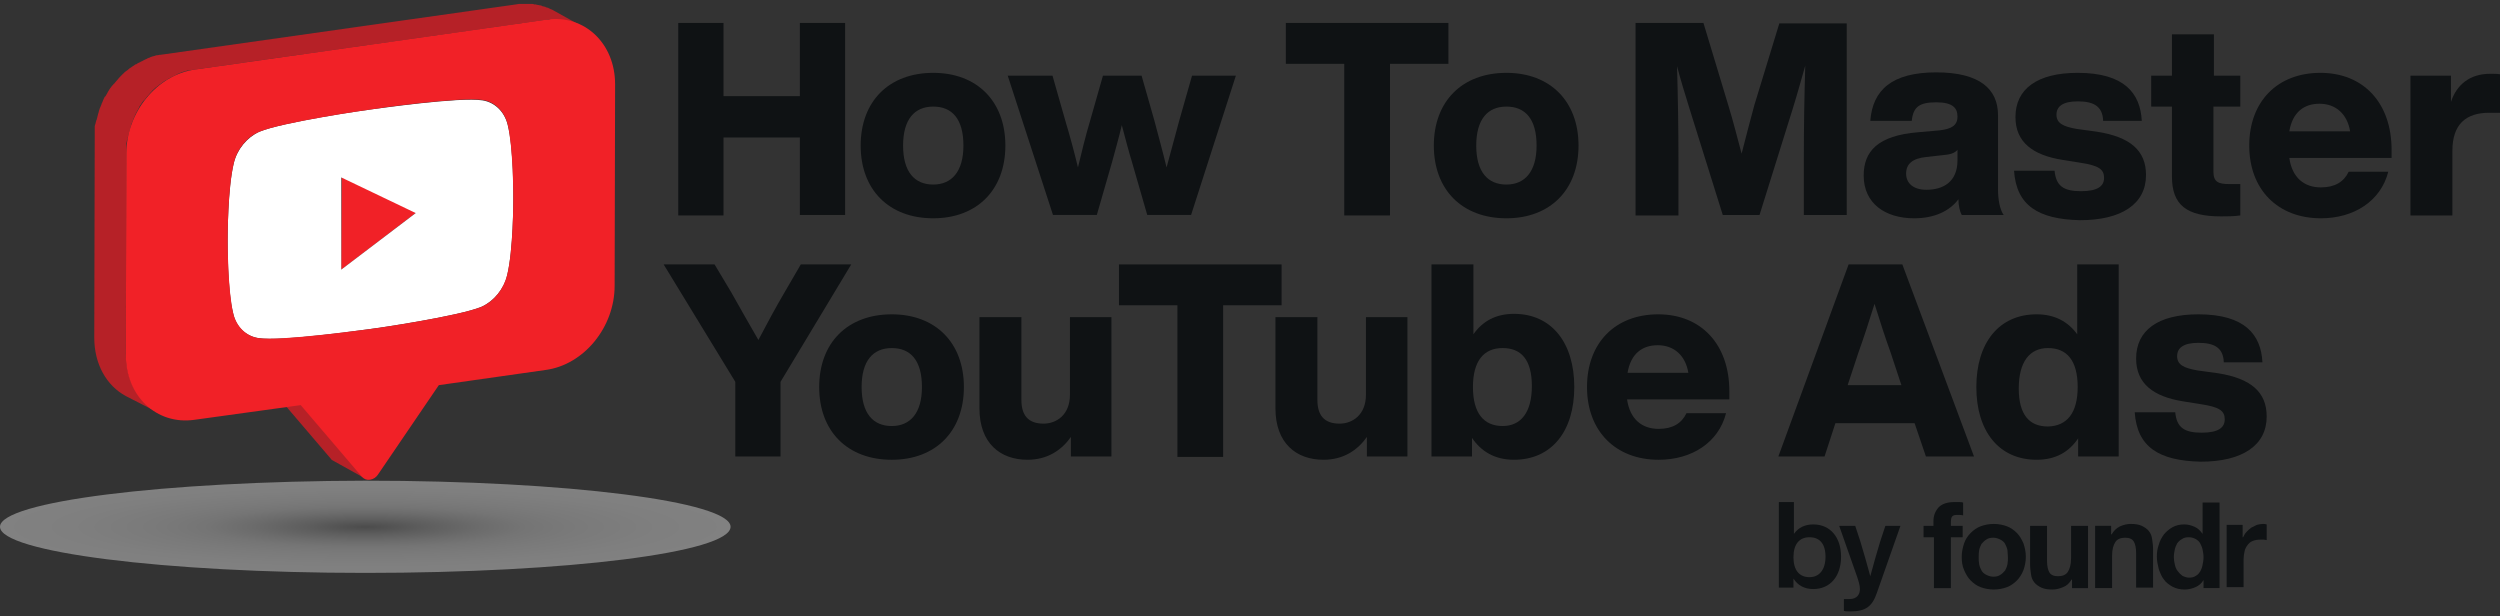 <svg width="426" height="105" viewBox="0 0 426 105" fill="none" xmlns="http://www.w3.org/2000/svg">
<rect x="0" y="0" width="426" height="105" fill="#333333" stroke="none"/>
<path opacity="0.38" d="M0 89.765C0 94.058 27.87 97.622 62.245 97.622C96.621 97.622 124.491 94.139 124.491 89.765C124.491 85.472 96.621 81.908 62.245 81.908C27.87 81.989 0 85.472 0 89.765Z" fill="url(#paint0_radial)"/>
<path d="M93.729 3.26C93.569 3.26 93.408 3.26 93.247 3.341L33.251 11.845C33.09 11.845 32.929 11.927 32.689 11.927C32.608 11.927 32.608 11.927 32.528 11.927C32.367 11.927 32.287 12.008 32.126 12.008C32.046 12.008 32.046 12.008 31.966 12.008C31.805 12.088 31.644 12.088 31.484 12.169H31.404C31.243 12.251 31.082 12.251 30.922 12.332C30.841 12.332 30.841 12.332 30.761 12.412C30.6 12.493 30.52 12.493 30.359 12.575C30.279 12.575 30.279 12.575 30.199 12.655C30.038 12.736 29.878 12.818 29.717 12.899C29.637 12.899 29.637 12.979 29.556 12.979C29.476 13.06 29.315 13.06 29.235 13.142C29.155 13.142 29.074 13.223 29.074 13.223C28.994 13.303 28.833 13.303 28.753 13.384C28.673 13.466 28.592 13.466 28.512 13.546C28.432 13.627 28.351 13.627 28.191 13.709C28.11 13.79 28.03 13.79 27.95 13.87C27.869 13.951 27.789 13.951 27.709 14.033C27.548 14.194 27.307 14.356 27.147 14.437C27.147 14.437 27.147 14.437 27.066 14.518C26.825 14.68 26.665 14.842 26.424 15.004C26.343 15.085 26.343 15.085 26.263 15.166C26.103 15.328 25.942 15.409 25.862 15.571C25.781 15.652 25.781 15.652 25.701 15.733C25.54 15.895 25.38 16.138 25.219 16.3L25.139 16.381C24.978 16.543 24.898 16.705 24.737 16.867C24.657 16.948 24.657 17.029 24.577 17.029C24.416 17.191 24.336 17.353 24.175 17.515C24.175 17.596 24.095 17.596 24.095 17.677C23.934 17.92 23.773 18.082 23.693 18.325C23.693 18.406 23.613 18.406 23.613 18.487C23.532 18.649 23.372 18.892 23.291 19.054C23.291 19.135 23.211 19.216 23.211 19.216C23.211 19.297 23.131 19.378 23.131 19.378C23.05 19.459 23.05 19.621 22.97 19.702C22.97 19.783 22.89 19.864 22.89 19.945C22.81 20.026 22.81 20.188 22.729 20.269C22.729 20.35 22.649 20.431 22.649 20.512C22.569 20.674 22.569 20.755 22.488 20.917C22.488 20.998 22.408 20.998 22.408 21.079C22.408 21.16 22.328 21.322 22.328 21.403C22.328 21.484 22.247 21.565 22.247 21.646C22.247 21.727 22.167 21.889 22.167 21.97C22.167 22.051 22.087 22.132 22.087 22.213C22.087 22.294 22.006 22.456 22.006 22.537C22.006 22.618 21.926 22.699 21.926 22.861C21.926 22.942 21.846 23.104 21.846 23.185C21.846 23.266 21.765 23.347 21.765 23.428C21.765 23.509 21.765 23.671 21.685 23.752C21.685 23.833 21.685 23.914 21.605 23.995C21.605 24.157 21.605 24.238 21.524 24.4C21.524 24.481 21.524 24.562 21.524 24.643C21.524 24.805 21.524 24.967 21.524 25.048C21.524 25.129 21.524 25.21 21.524 25.291C21.524 25.534 21.524 25.696 21.524 25.939L21.444 60.282C21.444 64.817 23.613 68.462 26.825 70.244L21.444 67.49C18.151 65.709 16.063 62.064 16.063 57.528L16.143 23.185C16.143 22.942 16.143 22.78 16.143 22.537C16.143 22.456 16.143 22.375 16.143 22.294C16.143 22.132 16.143 21.97 16.143 21.889C16.143 21.808 16.143 21.727 16.143 21.646C16.143 21.484 16.143 21.403 16.224 21.241C16.224 21.16 16.224 21.079 16.304 20.998C16.304 20.917 16.304 20.755 16.384 20.674C16.384 20.593 16.384 20.512 16.465 20.431C16.465 20.35 16.545 20.188 16.545 20.107C16.545 20.026 16.625 19.945 16.625 19.783C16.625 19.702 16.706 19.54 16.706 19.459C16.706 19.378 16.786 19.297 16.786 19.216C16.786 19.135 16.866 18.973 16.866 18.892C16.866 18.811 16.947 18.73 16.947 18.649C16.947 18.568 17.027 18.487 17.027 18.406C17.027 18.325 17.107 18.325 17.107 18.244C17.187 18.082 17.187 18.001 17.268 17.839C17.268 17.758 17.348 17.677 17.348 17.596C17.428 17.515 17.428 17.353 17.509 17.272C17.509 17.191 17.589 17.11 17.589 17.029C17.669 16.948 17.669 16.786 17.75 16.705C17.75 16.624 17.83 16.543 17.83 16.543C17.83 16.543 17.83 16.462 17.91 16.462L17.991 16.381C18.071 16.219 18.232 15.976 18.312 15.814C18.312 15.733 18.392 15.733 18.392 15.652C18.553 15.409 18.713 15.166 18.794 15.004L18.874 14.923C18.954 14.761 19.115 14.599 19.276 14.437C19.356 14.356 19.356 14.275 19.436 14.275C19.597 14.114 19.677 13.951 19.838 13.79L19.918 13.709C20.079 13.546 20.239 13.303 20.4 13.142C20.48 13.06 20.48 13.06 20.561 12.979C20.721 12.818 20.802 12.736 20.962 12.575L21.043 12.493C21.043 12.493 21.123 12.493 21.123 12.412C21.284 12.251 21.524 12.088 21.765 11.927C21.765 11.927 21.765 11.927 21.846 11.845C22.006 11.684 22.247 11.522 22.408 11.441L22.488 11.36C22.569 11.36 22.569 11.279 22.649 11.279C22.729 11.198 22.81 11.198 22.89 11.117C22.97 11.036 23.05 10.955 23.211 10.955C23.291 10.874 23.372 10.874 23.452 10.793C23.532 10.712 23.693 10.712 23.773 10.631C23.854 10.631 23.934 10.55 23.934 10.55C24.014 10.469 24.175 10.469 24.255 10.388C24.336 10.388 24.336 10.307 24.416 10.307C24.577 10.226 24.737 10.145 24.898 10.064C24.978 10.064 24.978 10.064 25.058 9.983C25.219 9.902 25.299 9.902 25.46 9.821C25.54 9.821 25.54 9.821 25.621 9.74C25.781 9.659 25.942 9.659 26.103 9.578H26.183C26.343 9.497 26.504 9.497 26.665 9.416C26.745 9.416 26.745 9.416 26.825 9.416C26.986 9.416 27.066 9.335 27.227 9.335C27.307 9.335 27.307 9.335 27.388 9.335C27.548 9.335 27.709 9.254 27.95 9.254L87.947 0.749C88.107 0.749 88.268 0.668 88.428 0.668C88.509 0.668 88.509 0.668 88.589 0.668C88.669 0.668 88.83 0.668 88.91 0.668C88.991 0.668 88.991 0.668 89.071 0.668C89.151 0.668 89.312 0.668 89.392 0.668C89.472 0.668 89.472 0.668 89.553 0.668C89.713 0.668 89.794 0.668 89.954 0.668H90.035C90.195 0.668 90.356 0.668 90.517 0.668C90.597 0.668 90.597 0.668 90.677 0.668C90.757 0.668 90.918 0.668 90.999 0.749C91.079 0.749 91.079 0.749 91.159 0.749C91.239 0.749 91.4 0.749 91.48 0.83C91.561 0.83 91.561 0.83 91.641 0.83C91.721 0.83 91.882 0.911 91.962 0.911H92.043C92.203 0.911 92.364 0.992 92.444 1.073H92.525C92.605 1.073 92.766 1.154 92.846 1.154C92.926 1.154 92.926 1.154 93.006 1.235C93.087 1.235 93.167 1.316 93.328 1.316C93.408 1.316 93.408 1.316 93.488 1.397C93.649 1.478 93.729 1.478 93.81 1.559C93.81 1.559 93.81 1.559 93.89 1.559C93.97 1.64 94.131 1.64 94.211 1.721L99.592 4.718C99.512 4.637 99.351 4.556 99.271 4.556C99.271 4.556 99.271 4.556 99.191 4.556C99.111 4.475 98.95 4.475 98.87 4.394C98.789 4.394 98.789 4.394 98.709 4.313C98.629 4.313 98.548 4.232 98.388 4.232C98.307 4.232 98.307 4.232 98.227 4.151C98.147 4.151 97.986 4.07 97.906 4.07H97.825C97.665 3.989 97.504 3.989 97.424 3.908H97.344C97.263 3.908 97.103 3.827 97.022 3.827C96.942 3.827 96.942 3.827 96.862 3.827C96.781 3.827 96.701 3.827 96.54 3.746C96.46 3.746 96.46 3.746 96.38 3.746C96.299 3.746 96.139 3.746 96.058 3.665C95.978 3.665 95.978 3.665 95.898 3.665C95.737 3.665 95.577 3.665 95.416 3.665H95.336C95.175 3.665 95.095 3.665 94.934 3.665C94.854 3.665 94.854 3.665 94.773 3.665C94.693 3.665 94.532 3.665 94.452 3.665C94.372 3.665 94.372 3.665 94.291 3.665C94.211 3.665 94.05 3.665 93.97 3.665C93.81 3.26 93.729 3.26 93.729 3.26ZM51.322 68.948L45.941 65.951L56.382 78.182C56.462 78.344 56.623 78.425 56.784 78.506L62.165 81.503C62.004 81.422 61.843 81.341 61.763 81.179L51.322 68.948Z" fill="#B62127"/>
<path d="M58.149 45.945L58.23 30.15L70.92 36.225L58.149 45.945Z" fill="#F12127"/>
<path d="M86.501 21.241C87.545 25.291 87.465 33.471 87.465 33.957C87.465 34.362 87.465 42.624 86.421 46.917C85.859 49.266 84.172 51.291 82.084 52.263C78.309 53.883 63.852 55.989 63.049 56.069C62.245 56.151 47.869 58.256 44.014 57.608C41.925 57.284 40.239 55.745 39.757 53.478C38.713 49.428 38.793 41.247 38.793 40.761C38.793 40.356 38.793 32.094 39.837 27.802C40.399 25.453 42.086 23.428 44.174 22.456C47.949 20.836 62.406 18.73 63.209 18.649C64.012 18.568 78.389 16.462 82.244 17.11C84.252 17.434 85.939 18.973 86.501 21.241ZM58.149 45.945L70.839 36.306L58.149 30.232V45.945Z" fill="white"/>
<path d="M93.167 3.342C99.593 2.451 104.813 7.392 104.813 14.358L104.733 48.7C104.733 55.747 99.512 62.146 93.007 63.037L74.775 65.629L64.414 80.856C64.093 81.342 63.611 81.666 63.048 81.747C62.486 81.828 62.085 81.666 61.683 81.261L51.242 69.031L33.09 71.541C26.665 72.433 21.444 67.492 21.444 60.526L21.525 26.183C21.525 19.137 26.745 12.738 33.251 11.847L93.167 3.342ZM86.421 46.837C87.465 42.545 87.465 34.283 87.465 33.878C87.465 33.473 87.465 25.211 86.501 21.161C85.939 18.974 84.332 17.355 82.244 17.031C78.469 16.464 64.012 18.489 63.209 18.651C62.486 18.732 48.029 20.837 44.174 22.457C42.086 23.348 40.399 25.373 39.837 27.803C38.793 32.096 38.793 40.358 38.793 40.763C38.793 41.168 38.793 49.429 39.757 53.479C40.319 55.666 41.925 57.286 44.013 57.61C47.788 58.177 62.245 56.152 63.048 56.071C63.852 55.99 78.228 53.884 82.084 52.264C84.252 51.292 85.858 49.186 86.421 46.837Z" fill="#F12127"/>
<path d="M321.267 89.603L320.383 92.275C319.821 94.138 319.259 96.082 318.697 98.188C318.135 96.082 317.572 94.138 317.01 92.275L316.127 89.603H313.396L316.448 98.269C316.689 98.998 316.93 99.727 316.93 100.375C316.93 101.266 316.448 102.076 315.163 102.076H314.199V104.101C314.52 104.182 314.842 104.182 315.323 104.182C317.894 104.182 319.018 103.372 319.821 101.023L323.837 89.603H321.267ZM308.336 98.35C306.649 98.35 305.605 97.216 305.605 94.948C305.605 92.68 306.649 91.546 308.336 91.546C310.022 91.546 311.067 92.6 311.067 94.867C311.067 97.054 310.022 98.35 308.336 98.35ZM308.978 89.36C307.533 89.36 306.408 89.927 305.685 90.98V85.553H303.115V100.132H305.605V98.593C306.328 99.727 307.452 100.375 308.978 100.375C311.87 100.375 313.717 98.188 313.717 94.867C313.717 91.546 311.87 89.36 308.978 89.36Z" fill="#0F1214"/>
<path d="M327.772 91.546V89.603H329.459V88.793C329.459 87.821 329.78 87.092 330.343 86.444C330.905 85.877 331.788 85.553 332.993 85.553C333.234 85.553 333.475 85.553 333.796 85.553C334.118 85.553 334.278 85.553 334.519 85.634V87.821C334.198 87.74 333.796 87.74 333.475 87.74C333.073 87.74 332.832 87.821 332.672 87.983C332.511 88.145 332.431 88.469 332.431 88.955V89.603H334.439V91.546H332.431V100.213H329.539V91.546H327.772Z" fill="#0F1214"/>
<path d="M337.25 96.162C337.33 96.567 337.491 96.891 337.652 97.215C337.812 97.539 338.134 97.782 338.455 97.944C338.776 98.106 339.178 98.268 339.66 98.268C340.141 98.268 340.543 98.187 340.864 97.944C341.186 97.782 341.427 97.458 341.667 97.215C341.828 96.891 341.989 96.567 342.069 96.162C342.149 95.757 342.149 95.352 342.149 94.947C342.149 94.542 342.069 94.137 342.069 93.732C341.989 93.327 341.828 93.003 341.667 92.679C341.507 92.355 341.186 92.112 340.864 91.95C340.543 91.788 340.141 91.626 339.66 91.626C339.178 91.626 338.776 91.707 338.455 91.95C338.134 92.112 337.893 92.436 337.652 92.679C337.491 93.003 337.33 93.327 337.25 93.732C337.17 94.137 337.17 94.542 337.17 94.947C337.17 95.352 337.17 95.757 337.25 96.162ZM334.68 92.598C334.921 91.869 335.322 91.302 335.804 90.816C336.286 90.33 336.848 89.925 337.491 89.682C338.134 89.439 338.937 89.277 339.74 89.277C340.543 89.277 341.346 89.439 341.989 89.682C342.631 89.925 343.193 90.33 343.675 90.816C344.157 91.302 344.479 91.869 344.8 92.598C345.041 93.327 345.201 94.056 345.201 94.866C345.201 95.676 345.041 96.486 344.8 97.134C344.559 97.782 344.157 98.43 343.675 98.916C343.193 99.402 342.631 99.807 341.989 100.05C341.346 100.293 340.543 100.455 339.74 100.455C338.937 100.455 338.134 100.293 337.491 100.05C336.848 99.807 336.286 99.402 335.804 98.916C335.322 98.43 335.001 97.863 334.68 97.134C334.359 96.405 334.278 95.676 334.278 94.866C334.278 94.056 334.439 93.327 334.68 92.598Z" fill="#0F1214"/>
<path d="M353.072 100.214V98.756H352.992C352.59 99.404 352.189 99.809 351.546 100.052C350.984 100.295 350.341 100.457 349.779 100.457C348.976 100.457 348.414 100.376 347.851 100.133C347.37 99.89 346.968 99.647 346.647 99.242C346.325 98.837 346.165 98.432 346.084 97.865C346.004 97.298 345.924 96.731 345.924 96.083V89.603H348.815V95.597C348.815 96.488 348.976 97.136 349.217 97.541C349.458 97.946 349.94 98.189 350.663 98.189C351.466 98.189 352.028 97.946 352.349 97.46C352.67 96.974 352.911 96.245 352.911 95.111V89.603H355.803V100.214H353.072Z" fill="#0F1214"/>
<path d="M359.738 89.601V91.059H359.818C360.22 90.411 360.622 90.006 361.264 89.682C361.826 89.439 362.469 89.277 363.031 89.277C363.834 89.277 364.396 89.358 364.959 89.601C365.441 89.844 365.842 90.087 366.163 90.492C366.485 90.897 366.645 91.302 366.726 91.869C366.806 92.436 366.886 93.003 366.886 93.651V100.131H363.995V94.218C363.995 93.327 363.834 92.679 363.593 92.274C363.352 91.869 362.87 91.626 362.148 91.626C361.344 91.626 360.782 91.869 360.461 92.355C360.14 92.841 359.899 93.57 359.899 94.704V100.212H357.007V89.601H359.738Z" fill="#0F1214"/>
<path d="M375.32 93.651C375.24 93.246 375.079 92.922 374.918 92.599C374.758 92.275 374.436 92.032 374.196 91.87C373.874 91.708 373.473 91.546 372.991 91.546C372.509 91.546 372.107 91.627 371.786 91.87C371.465 92.032 371.224 92.275 370.983 92.599C370.822 92.922 370.662 93.246 370.581 93.651C370.501 94.056 370.421 94.462 370.421 94.948C370.421 95.352 370.501 95.757 370.581 96.162C370.662 96.567 370.822 96.972 371.063 97.296C371.304 97.62 371.545 97.863 371.866 98.106C372.188 98.268 372.589 98.43 372.991 98.43C373.473 98.43 373.874 98.349 374.196 98.106C374.517 97.944 374.758 97.62 374.918 97.377C375.079 97.053 375.24 96.729 375.32 96.243C375.4 95.838 375.481 95.433 375.481 94.948C375.481 94.462 375.4 94.056 375.32 93.651ZM375.481 98.835C375.159 99.402 374.677 99.807 374.115 100.05C373.553 100.293 372.91 100.455 372.268 100.455C371.465 100.455 370.822 100.293 370.18 99.969C369.618 99.645 369.055 99.24 368.734 98.754C368.332 98.268 368.092 97.62 367.851 96.972C367.69 96.324 367.529 95.595 367.529 94.867C367.529 94.138 367.61 93.49 367.851 92.841C368.011 92.194 368.332 91.627 368.734 91.06C369.136 90.574 369.618 90.169 370.18 89.845C370.742 89.521 371.465 89.359 372.188 89.359C372.83 89.359 373.392 89.521 373.955 89.764C374.517 90.007 374.918 90.412 375.32 90.979V85.633H378.211V100.212H375.481V98.835Z" fill="#0F1214"/>
<path d="M382.147 89.601V91.545H382.227C382.388 91.221 382.548 90.897 382.789 90.654C383.03 90.411 383.271 90.168 383.592 89.925C383.914 89.763 384.235 89.601 384.556 89.439C384.878 89.358 385.279 89.277 385.6 89.277C385.761 89.277 386.002 89.277 386.243 89.358V92.031C386.082 92.031 385.922 91.95 385.761 91.95C385.6 91.95 385.359 91.95 385.199 91.95C384.637 91.95 384.235 92.031 383.833 92.193C383.432 92.355 383.191 92.598 382.95 92.922C382.709 93.246 382.548 93.57 382.468 93.975C382.388 94.38 382.307 94.866 382.307 95.271V100.05H379.416V89.439H382.147V89.601Z" fill="#0F1214"/>
<path d="M144.008 3.908V36.631H136.297V23.428H123.286V36.712H115.576V3.908H123.286V16.382H136.297V3.908H144.008Z" fill="#0F1214"/>
<path d="M146.658 24.805C146.658 17.272 151.477 12.412 159.027 12.412C166.496 12.412 171.315 17.272 171.315 24.805C171.315 32.337 166.496 37.197 159.027 37.197C151.477 37.197 146.658 32.337 146.658 24.805ZM164.167 24.805C164.167 20.269 162.24 18.163 159.027 18.163C155.814 18.163 153.887 20.35 153.887 24.805C153.887 29.259 155.814 31.446 159.027 31.446C162.159 31.446 164.167 29.259 164.167 24.805Z" fill="#0F1214"/>
<path d="M210.591 12.898L202.961 36.63H195.491L192.921 27.721C192.278 25.615 191.716 23.428 191.154 21.322C190.672 23.428 190.03 25.615 189.467 27.721L186.897 36.63H179.428L171.717 12.898H179.347L181.516 20.512C182.319 23.185 183.042 25.858 183.684 28.531C184.327 25.858 184.97 23.185 185.773 20.512L187.941 12.898H194.527L196.696 20.512C197.419 23.266 198.141 25.858 198.784 28.531C199.507 25.858 200.23 23.185 200.953 20.512L203.121 12.898H210.591Z" fill="#0F1214"/>
<path d="M246.813 10.874H236.854V36.712H229.063V10.874H219.104V3.908H246.813V10.874Z" fill="#0F1214"/>
<path d="M244.324 24.805C244.324 17.272 249.143 12.412 256.692 12.412C264.162 12.412 268.981 17.272 268.981 24.805C268.981 32.337 264.162 37.197 256.692 37.197C249.143 37.197 244.324 32.337 244.324 24.805ZM261.833 24.805C261.833 20.269 259.905 18.163 256.692 18.163C253.48 18.163 251.552 20.35 251.552 24.805C251.552 29.259 253.48 31.446 256.692 31.446C259.825 31.446 261.833 29.259 261.833 24.805Z" fill="#0F1214"/>
<path d="M314.681 3.908V36.631H307.372V26.992C307.372 21.727 307.453 16.787 307.613 11.198C306.89 13.709 306.328 15.815 305.445 18.65L299.823 36.631H293.558L287.936 18.65C287.052 15.815 286.41 13.709 285.767 11.279C285.928 16.868 286.008 21.808 286.008 27.073V36.712H278.699V3.908H290.265L294.522 18.002C295.325 20.594 296.048 23.509 296.77 26.182C297.493 23.428 298.216 20.513 298.939 17.921L303.196 3.989H314.681V3.908Z" fill="#0F1214"/>
<path d="M334.278 36.631C333.957 36.064 333.716 35.011 333.716 33.958C332.19 35.983 329.62 37.198 326.166 37.198C321.267 37.198 317.572 34.687 317.572 29.908C317.572 25.777 319.982 23.105 326.809 22.538L330.503 22.214C332.511 21.971 333.555 21.404 333.555 19.865C333.555 18.407 332.752 17.435 329.941 17.435C327.13 17.435 326.006 18.164 325.765 20.594H318.697C319.098 15.329 322.391 12.332 329.941 12.332C337.33 12.332 340.462 15.167 340.462 19.622V32.257C340.462 34.039 340.784 35.74 341.426 36.631H334.278ZM333.555 27.317V25.535C333.073 26.102 332.27 26.345 331.146 26.425L328.254 26.75C325.845 26.992 324.801 27.964 324.801 29.584C324.801 31.204 326.006 32.338 328.254 32.338C331.065 32.338 333.555 31.042 333.555 27.317Z" fill="#0F1214"/>
<path d="M343.193 29.098H350.101C350.342 31.689 351.627 32.58 354.598 32.58C357.49 32.58 358.534 31.689 358.534 30.312C358.534 28.855 357.65 28.206 354.438 27.721L351.386 27.235C346.406 26.425 343.434 24.238 343.434 19.945C343.434 15.166 347.129 12.412 354.036 12.412C361.987 12.412 364.718 15.895 364.959 20.593H358.373C358.293 18.001 356.606 17.272 354.036 17.272C351.466 17.272 350.422 18.163 350.422 19.54C350.422 20.998 351.546 21.565 353.875 21.97L357.409 22.456C362.951 23.347 365.682 25.615 365.682 29.826C365.682 34.767 361.506 37.521 354.438 37.521C347.29 37.359 343.595 35.01 343.193 29.098Z" fill="#0F1214"/>
<path d="M377.167 18.163V29.26C377.167 31.042 378.051 31.366 379.898 31.366H381.745V36.711C380.621 36.873 379.496 36.873 378.452 36.873C372.589 36.873 370.099 34.929 370.099 30.07V18.163H366.565V12.898H370.099V5.852H377.248V12.898H381.745V18.163H377.167Z" fill="#0F1214"/>
<path d="M407.527 26.911H390.098C390.58 30.312 392.668 31.932 395.48 31.932C397.889 31.932 399.415 30.96 400.218 29.259H406.965C405.68 34.281 401.102 37.197 395.48 37.197C388.171 37.197 383.271 32.337 383.271 24.805C383.271 17.272 388.09 12.412 395.399 12.412C402.708 12.412 407.527 17.515 407.527 25.534V26.911ZM390.098 22.375H400.459C399.977 19.459 398.05 17.677 395.239 17.677C392.669 17.677 390.661 19.054 390.098 22.375Z" fill="#0F1214"/>
<path d="M426 12.655V19.216H424.153C420.217 19.216 417.888 21.16 417.888 25.696V36.711H410.74V12.898H417.647V17.353C418.611 14.437 420.86 12.574 424.313 12.574C425.036 12.574 425.518 12.574 426 12.655Z" fill="#0F1214"/>
<path d="M145.052 45.055L133.004 65.061V77.777H125.294V65.061L113.086 45.055H121.76L124.571 49.752C126.097 52.506 127.704 55.26 129.23 57.933C130.675 55.179 132.201 52.344 133.727 49.752L136.458 45.055H145.052Z" fill="#0F1214"/>
<path d="M139.59 65.953C139.59 58.42 144.409 53.56 151.959 53.56C159.429 53.56 164.248 58.42 164.248 65.953C164.248 73.486 159.429 78.346 151.959 78.346C144.409 78.346 139.59 73.486 139.59 65.953ZM157.099 65.953C157.099 61.417 155.172 59.311 151.959 59.311C148.746 59.311 146.819 61.498 146.819 65.953C146.819 70.408 148.746 72.595 151.959 72.595C155.091 72.595 157.099 70.408 157.099 65.953Z" fill="#0F1214"/>
<path d="M189.387 54.045V77.777H182.479V74.456C180.953 76.643 178.544 78.344 175.09 78.344C170.432 78.344 166.898 75.509 166.898 69.596V54.045H174.046V68.138C174.046 70.73 175.171 72.188 177.821 72.188C179.99 72.188 182.319 70.73 182.319 67.247V54.045H189.387Z" fill="#0F1214"/>
<path d="M218.381 52.02H208.421V77.858H200.631V52.02H190.671V45.055H218.381V52.02Z" fill="#0F1214"/>
<path d="M239.826 54.045V77.777H232.918V74.456C231.392 76.643 228.983 78.344 225.529 78.344C220.871 78.344 217.337 75.509 217.337 69.596V54.045H224.485V68.138C224.485 70.73 225.61 72.188 228.26 72.188C230.429 72.188 232.758 70.73 232.758 67.247V54.045H239.826Z" fill="#0F1214"/>
<path d="M268.258 65.952C268.258 73.485 264.403 78.344 257.977 78.344C254.684 78.344 252.355 76.886 250.829 74.618V77.777H243.922V45.055H251.07V56.961C252.596 54.774 254.845 53.478 257.977 53.478C264.403 53.478 268.258 58.419 268.258 65.952ZM261.029 65.79C261.029 61.254 259.182 59.31 256.05 59.31C252.837 59.31 250.99 61.497 250.99 65.952C250.99 70.407 252.837 72.594 256.05 72.594C259.182 72.594 261.029 70.245 261.029 65.79Z" fill="#0F1214"/>
<path d="M294.682 68.059H277.253C277.735 71.461 279.823 73.081 282.634 73.081C285.044 73.081 286.57 72.109 287.373 70.408H294.12C292.835 75.43 288.257 78.346 282.634 78.346C275.326 78.346 270.426 73.486 270.426 65.953C270.426 58.42 275.245 53.56 282.554 53.56C289.863 53.56 294.682 58.663 294.682 66.682V68.059ZM277.333 63.523H287.694C287.212 60.607 285.285 58.825 282.474 58.825C279.904 58.825 277.896 60.202 277.333 63.523Z" fill="#0F1214"/>
<path d="M326.247 72.108H312.753L310.906 77.777H303.035L315.002 45.055H324.158L336.367 77.777H328.174L326.247 72.108ZM323.998 65.628L322.151 60.039C321.267 57.609 320.303 54.612 319.42 51.777C318.536 54.612 317.572 57.609 316.689 60.039L314.842 65.628H323.998Z" fill="#0F1214"/>
<path d="M361.024 45.055V77.777H354.116V74.7C352.59 76.968 350.342 78.344 347.049 78.344C340.623 78.344 336.768 73.485 336.768 65.952C336.768 58.419 340.623 53.559 347.049 53.559C350.181 53.559 352.43 54.855 353.956 56.961V45.055H361.024ZM354.036 65.952C354.036 61.416 352.189 59.31 348.976 59.31C345.844 59.31 343.997 61.659 343.997 66.195C343.997 70.731 345.844 72.675 348.976 72.675C352.189 72.594 354.036 70.407 354.036 65.952Z" fill="#0F1214"/>
<path d="M363.754 70.246H370.662C370.903 72.838 372.188 73.729 375.159 73.729C378.051 73.729 379.095 72.838 379.095 71.461C379.095 70.003 378.211 69.355 374.999 68.869L371.947 68.383C366.967 67.573 363.995 65.386 363.995 61.093C363.995 56.314 367.69 53.56 374.597 53.56C382.549 53.56 385.279 57.043 385.52 61.741H378.934C378.854 59.149 377.167 58.42 374.597 58.42C372.027 58.42 370.983 59.311 370.983 60.688C370.983 62.146 372.107 62.713 374.437 63.118L377.971 63.604C383.512 64.495 386.243 66.763 386.243 70.975C386.243 75.916 382.067 78.67 374.999 78.67C367.851 78.508 364.156 76.159 363.754 70.246Z" fill="#0F1214"/>
<defs>
<radialGradient id="paint0_radial" cx="0" cy="0" r="1" gradientUnits="userSpaceOnUse" gradientTransform="translate(62.272 89.792) rotate(180) scale(62.272 7.82)">
<stop stop-color="#737373"/>
<stop offset="0.164" stop-color="#A3A3A3"/>
<stop offset="0.312" stop-color="#C7C7C7"/>
<stop offset="0.433" stop-color="#DEDEDE"/>
<stop offset="0.51" stop-color="#E6E6E6"/>
<stop offset="0.589" stop-color="#EDEDED"/>
<stop offset="0.806" stop-color="#FAFAFA"/>
<stop offset="1" stop-color="white"/>
</radialGradient>
</defs>
</svg>
